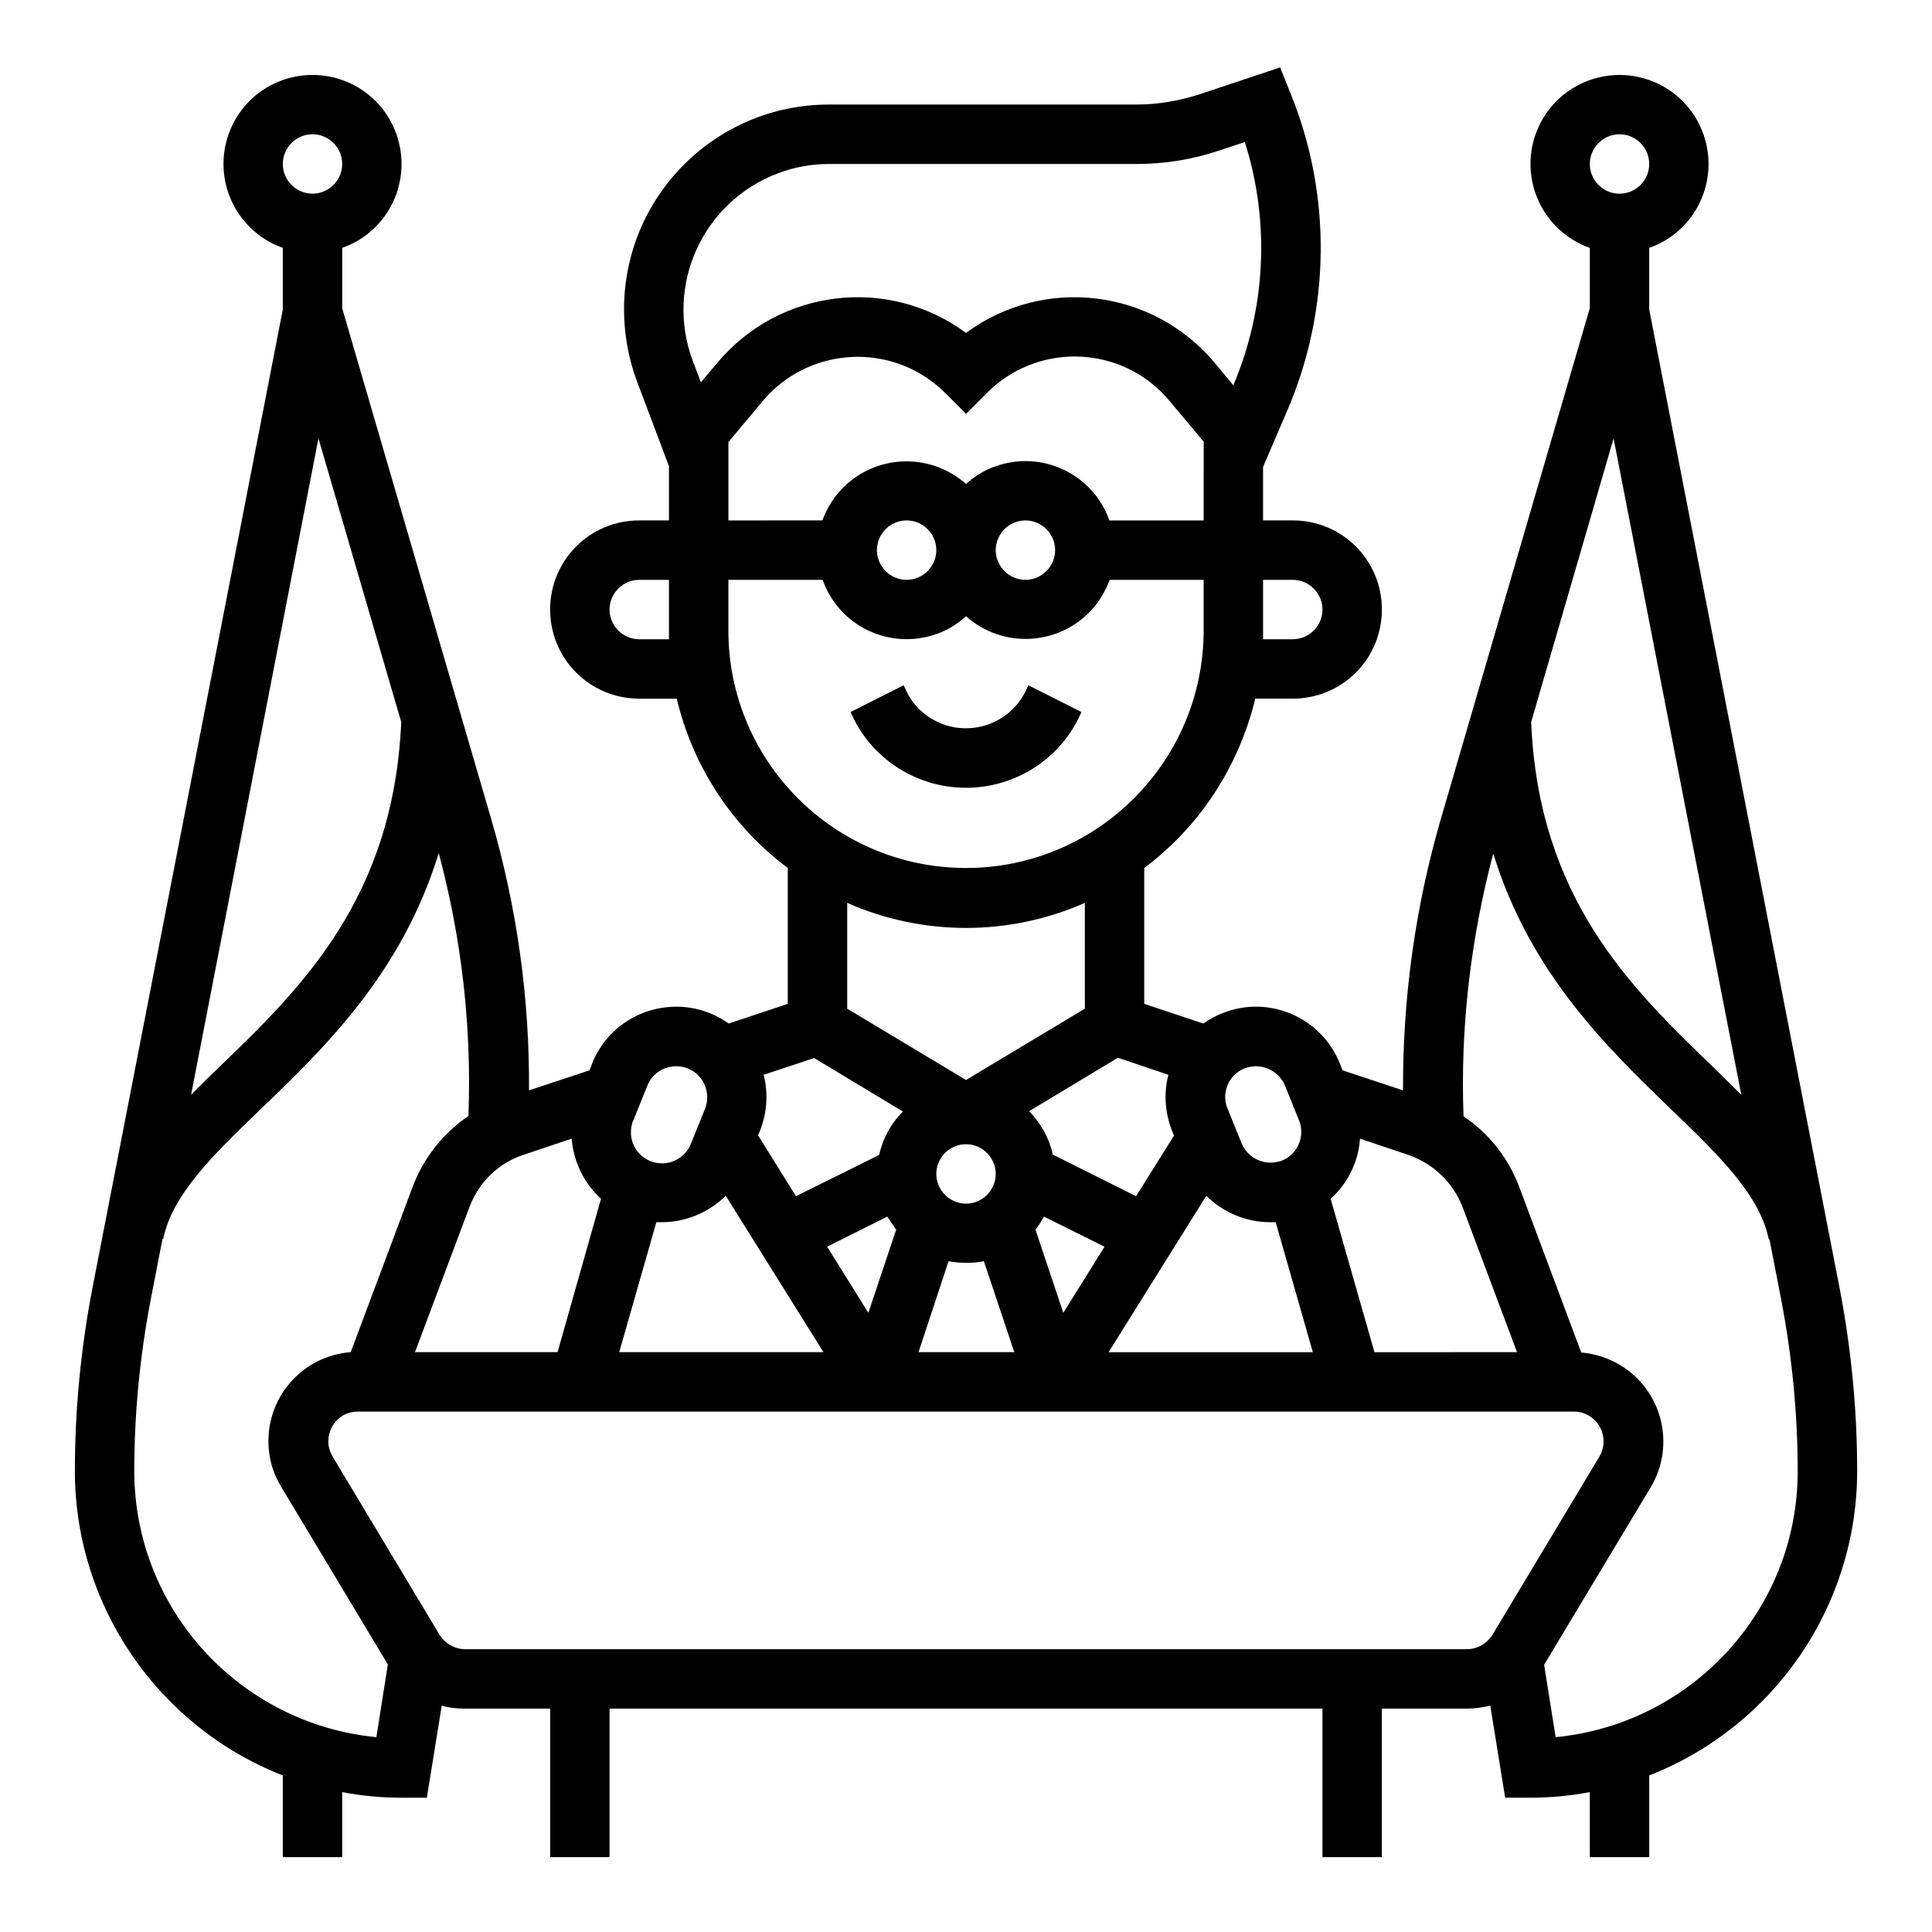 <?xml version="1.0" encoding="UTF-8"?>
<!-- Uploaded to: SVG Repo, www.svgrepo.com, Generator: SVG Repo Mixer Tools -->
<svg fill="#000000" width="800px" height="800px" version="1.1" viewBox="144 144 512 512" xmlns="http://www.w3.org/2000/svg">
 <g>
  <path d="m400 352.77c12.594 0 24.207-7.086 29.816-18.402l0.789-1.672-14.07-7.086-0.789 1.672c-4.328 8.66-14.957 12.203-23.617 7.871-3.445-1.672-6.199-4.43-7.871-7.871l-0.789-1.672-14.07 7.086 0.789 1.672c5.606 11.316 17.215 18.402 29.812 18.402z"/>
  <path d="m631.54 485.51-50.48-259.48v-16.336c12.301-4.328 18.695-17.809 14.367-30.109s-17.812-18.695-30.109-14.367c-12.301 4.332-18.699 17.812-14.367 30.109 2.363 6.691 7.676 12.004 14.367 14.367v15.941l-39.363 135c-6.887 23.52-10.234 47.824-10.137 72.324l-16.039-5.312-0.688-1.77c-4.922-12.301-18.895-18.301-31.094-13.383-1.77 0.688-3.543 1.672-5.117 2.754l-15.645-5.215v-36.016c14.762-11.02 25.094-26.961 29.422-44.871h9.938c13.086 0 23.617-10.527 23.617-23.617 0-13.086-10.527-23.617-23.617-23.617h-7.871v-14.168l6.297-14.66c11.609-26.863 12.004-57.27 0.984-84.328l-2.754-6.887-21.254 7.082c-5.41 1.77-11.121 2.754-16.828 2.754h-81.477c-30.012 0-54.316 24.305-54.316 54.316 0 6.496 1.18 12.988 3.445 19.09l8.461 22.434v14.371h-7.871c-13.086 0-23.617 10.527-23.617 23.617 0 13.086 10.527 23.617 23.617 23.617h9.938c4.231 17.91 14.66 33.852 29.422 44.871v36.016l-15.645 5.215c-10.727-7.676-25.684-5.215-33.457 5.512-1.082 1.574-2.066 3.246-2.754 5.117l-0.688 1.77-16.039 5.312c0.195-24.5-3.246-48.805-10.137-72.324l-39.359-134.91v-16.039c12.301-4.328 18.695-17.809 14.367-30.109-4.332-12.301-17.812-18.695-30.113-14.367-12.301 4.332-18.695 17.812-14.367 30.109 2.363 6.691 7.676 12.004 14.367 14.367v16.336l-50.48 259.48c-3.047 15.941-4.625 32.078-4.625 48.316 0 35.621 21.941 67.699 55.105 80.688v21.648h15.742v-17.219c5.215 0.984 10.43 1.477 15.742 1.477h6.691l3.938-24.402c1.969 0.59 4.035 0.789 6.199 0.789l22.535-0.004v39.359h15.742v-39.359h188.93v39.359h15.742v-39.359h22.535c2.066 0 4.133-0.297 6.199-0.789l3.938 24.402h6.691c5.312 0 10.527-0.492 15.742-1.477l0.004 17.223h15.742v-21.648c33.16-12.988 55.105-44.969 55.105-80.688 0-16.238-1.574-32.375-4.625-48.316zm-318.13-172.1c-4.328 0-7.871-3.543-7.871-7.871s3.543-7.871 7.871-7.871h7.871v13.383 2.363zm259.78-133.82c4.328 0 7.871 3.543 7.871 7.871s-3.543 7.871-7.871 7.871-7.871-3.543-7.871-7.871 3.539-7.871 7.871-7.871zm-1.574 80.59 33.852 173.97c-2.461-2.461-5.019-4.922-7.578-7.477-21.648-20.859-46.148-44.574-48.117-91.316zm-69.766 194.73c1.477-2.856 2.363-5.902 2.559-9.152l12.594 4.231c6.789 2.262 12.203 7.477 14.66 14.07l14.367 38.277-37.785 0.004-11.609-40.641c2.164-1.969 3.934-4.231 5.215-6.789zm-32.277-23.91c1.379-2.754 4.231-4.43 7.281-4.43 3.344 0 6.394 2.066 7.676 5.117l3.738 9.25c1.672 4.231-0.395 8.953-4.527 10.629-0.297 0.098-0.688 0.297-1.082 0.297-3.938 0.984-8.07-1.082-9.645-4.922l-3.738-9.25c-0.883-2.066-0.785-4.527 0.297-6.691zm-5.902 29.914c4.527 4.43 10.629 6.988 16.926 6.988h1.477l9.84 34.441h-54.121zm-10.039-32.082c-1.277 4.922-0.887 10.137 0.984 14.859l0.492 1.277-10.035 16.043-22.043-11.02c-0.984-4.328-3.148-8.266-6.297-11.512l23.52-14.168zm-16.922 45.562-10.922 17.516-7.379-22.043c0.887-1.082 1.574-2.262 2.262-3.445zm-41.328 3.836c3.051 0.59 6.297 0.59 9.348 0l8.07 24.109h-25.387zm-3.25-23.125c0-4.328 3.543-7.871 7.871-7.871s7.871 3.543 7.871 7.871c0 4.328-3.543 7.871-7.871 7.871-4.328 0.004-7.871-3.539-7.871-7.871zm7.875-24.895-31.488-18.895v-28.043c20.074 8.855 42.902 8.855 62.977 0v28.043zm62.977-148.29h-24.992c-4.328-12.301-17.809-18.695-30.109-14.367-2.953 0.984-5.609 2.656-7.871 4.723-9.742-8.66-24.602-7.871-33.359 1.77-2.066 2.262-3.641 5.019-4.723 7.871l-24.898 0.004v-20.762l9.055-10.824c11.609-13.875 32.273-15.742 46.148-4.231 0.789 0.59 1.477 1.277 2.164 1.969l5.609 5.609 5.609-5.609c12.793-12.793 33.555-12.793 46.348 0 0.688 0.688 1.379 1.477 1.969 2.164l9.055 10.824zm-39.363 7.871c0 4.328-3.543 7.871-7.871 7.871-4.328 0-7.871-3.543-7.871-7.871 0-4.328 3.543-7.871 7.871-7.871 4.328 0 7.871 3.543 7.871 7.871zm-31.488 0c0 4.328-3.543 7.871-7.871 7.871s-7.871-3.543-7.871-7.871c0-4.328 3.543-7.871 7.871-7.871 4.332 0 7.871 3.543 7.871 7.871zm86.594 21.254v-13.379h7.871c4.328 0 7.871 3.543 7.871 7.871s-3.543 7.871-7.871 7.871h-7.871v-2.363zm-148.98-65.73-2.164-5.707c-7.477-19.977 2.656-42.215 22.633-49.691 4.328-1.672 8.953-2.461 13.578-2.461h81.473c7.379 0 14.762-1.18 21.746-3.543l6.887-2.262c6.691 21.156 5.609 43.984-3.051 64.453l-4.82-5.805c-16.43-19.781-45.359-23.324-66.023-8.07-20.664-15.254-49.594-11.711-66.027 8.07zm7.281 65.73v-13.379h24.992c4.328 12.301 17.809 18.695 30.109 14.367 2.953-0.984 5.609-2.656 7.871-4.723 9.742 8.66 24.602 7.871 33.359-1.77 2.066-2.262 3.641-5.019 4.723-7.871l24.898-0.004v13.383c0 34.734-28.242 62.977-62.977 62.977-34.738-0.004-62.977-28.145-62.977-62.98zm8.363 132.64c1.871-4.723 2.262-9.938 0.984-14.859l13.383-4.43 23.52 14.168c-3.148 3.148-5.312 7.086-6.297 11.512l-22.047 10.93-10.035-16.141zm36.113 26.176-7.379 22.043-10.922-17.516 15.941-7.969c0.785 1.176 1.57 2.359 2.359 3.441zm-69.668-28.93 3.738-9.25c1.277-3.148 4.231-5.117 7.676-5.117 4.527 0 8.168 3.641 8.168 8.266 0 1.082-0.195 2.066-0.59 3.051l-3.738 9.25c-1.574 3.836-5.609 5.902-9.645 4.922-4.43-1.082-7.086-5.512-6.004-9.938 0.098-0.496 0.199-0.891 0.395-1.184zm6.102 26.961h1.477c6.297 0 12.398-2.559 16.926-6.988l25.879 41.426h-54.121zm-35.031-17.91 12.594-4.231c0.492 6.102 3.246 11.809 7.773 15.941l-11.512 40.641h-37.785l14.367-38.277c2.461-6.691 7.773-11.906 14.562-14.074zm-56.09-270.4c4.328 0 7.871 3.543 7.871 7.871s-3.543 7.871-7.871 7.871-7.871-3.543-7.871-7.871 3.543-7.871 7.871-7.871zm1.574 80.59 21.941 75.18c-2.066 46.738-26.469 70.453-48.117 91.316-2.559 2.461-5.117 4.922-7.578 7.477zm15.352 344.2c-36.309-3.543-64.156-34.047-64.156-70.551 0-15.254 1.477-30.406 4.328-45.266l3.148-16.234h0.195c2.363-11.711 13.188-22.238 25.781-34.34 17.219-16.531 37.492-36.211 47.23-67.895 6.102 22.73 8.758 46.148 7.871 69.668-6.691 4.527-11.906 11.121-14.762 18.695l-16.434 43.887c-12.988 0.984-22.73 12.301-21.746 25.387 0.297 3.641 1.379 7.184 3.344 10.332l28.242 47.035zm295.79-27.156c-1.477 2.363-4.035 3.836-6.789 3.836h-265.48c-2.754 0-5.312-1.477-6.789-3.836l-28.34-47.23c-2.262-3.738-0.984-8.562 2.656-10.824 1.18-0.688 2.656-1.082 4.035-1.082h322.26c4.328 0 7.871 3.543 7.871 7.871 0 1.379-0.395 2.856-1.082 4.035zm16.727 27.156-3.051-19.188 28.242-47.035c6.691-11.219 3.051-25.684-8.07-32.375-3.148-1.871-6.691-3.051-10.332-3.344l-16.434-43.887c-2.856-7.578-7.969-14.168-14.762-18.695-0.887-23.52 1.871-46.938 7.871-69.668 9.742 31.684 30.109 51.363 47.23 67.895 12.594 12.102 23.418 22.633 25.781 34.34h0.195l3.148 16.234c2.856 14.957 4.328 30.109 4.328 45.266 0.008 36.41-27.84 66.914-64.148 70.457z"/>
 </g>
</svg>